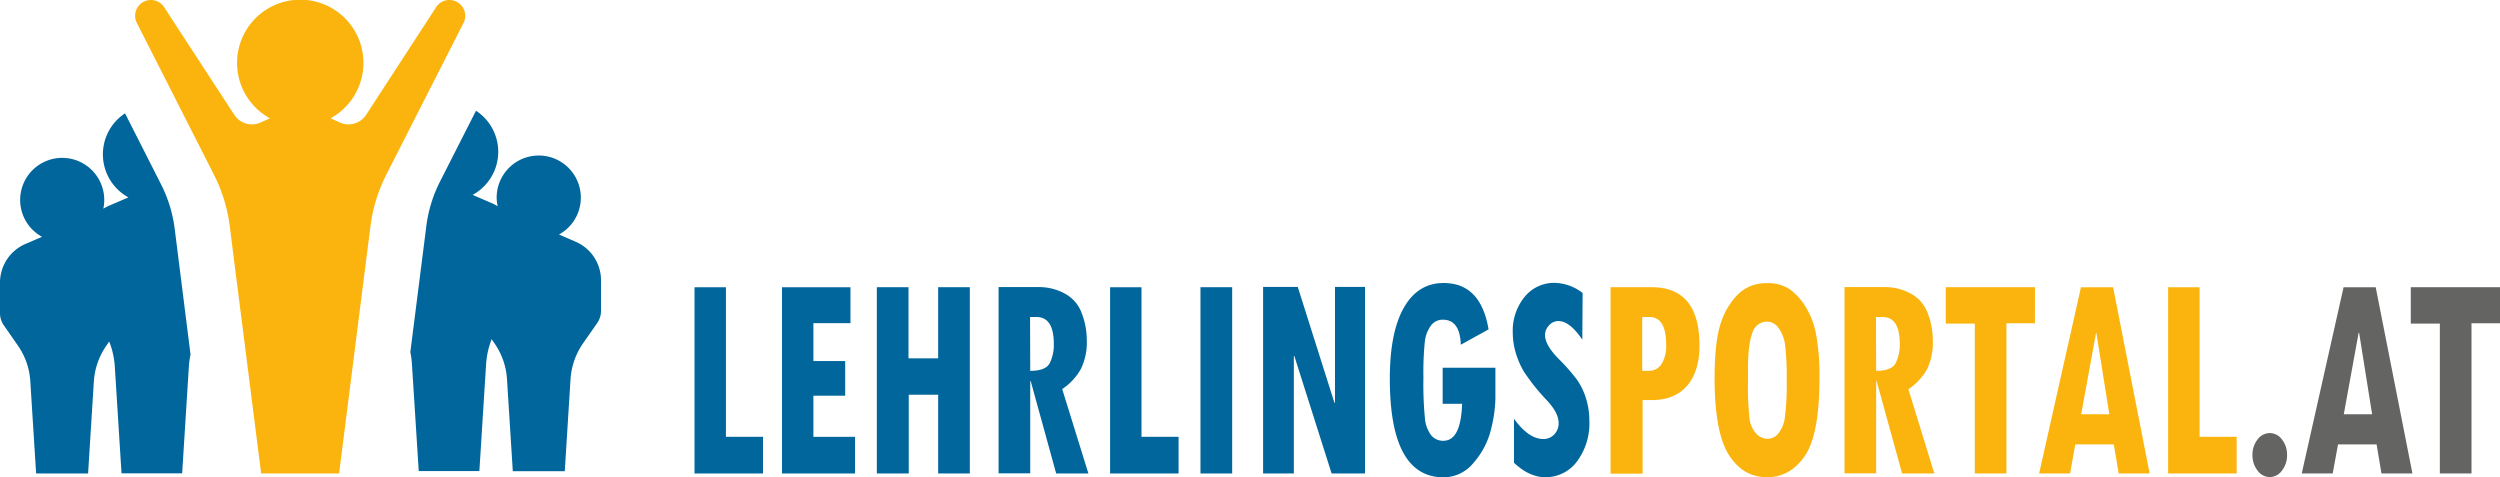 <?xml version="1.0" encoding="UTF-8"?> <svg xmlns="http://www.w3.org/2000/svg" viewBox="0 0 577.27 110.19"><defs><style>.cls-1{fill:#fab40d;}.cls-2{fill:#00669c;}.cls-3{fill:#646463;}</style></defs><g id="Layer_2" data-name="Layer 2"><g id="Concise_Series"><path class="cls-1" d="M105.6.49a3.65,3.65,0,0,0-5,1.33L84.55,26.51a4.85,4.85,0,0,1-6,1.81l-2.22-1a14.59,14.59,0,1,0-14,0l-2.23,1a4.86,4.86,0,0,1-6-1.81L38,1.82a3.64,3.64,0,0,0-6.31,3.65l17.7,34.85a36.13,36.13,0,0,1,3.66,11.92l7.25,57.09h18l7.24-57.09a36.38,36.38,0,0,1,3.67-11.92L106.94,5.47A3.65,3.65,0,0,0,105.6.49Z"></path><path class="cls-2" d="M40.34,52.85a31.37,31.37,0,0,0-3.18-10.34L28.87,26.17a11.33,11.33,0,0,0,.78,19.41L25.18,47.5a11.78,11.78,0,0,0-1.32.69A9.71,9.71,0,1,0,9.7,54.68L5.87,56.33A9.73,9.73,0,0,0,0,65.26v7.07A4.84,4.84,0,0,0,.87,75.1l3.3,4.75A16.11,16.11,0,0,1,7,88.08l1.34,21.25h12l1.33-21.25a16.22,16.22,0,0,1,2.87-8.23l.67-1a18.87,18.87,0,0,1,1.29,5.66l1.56,24.79h14l1.56-24.79A16.73,16.73,0,0,1,44,81.89Z"></path><path class="cls-2" d="M98.44,52.24a31.3,31.3,0,0,1,3.17-10.33l8.3-16.34A11.32,11.32,0,0,1,109.13,45l4.47,1.93a10.38,10.38,0,0,1,1.32.7,9.89,9.89,0,0,1-.24-2,9.72,9.72,0,1,1,14.4,8.52l3.83,1.66a9.71,9.71,0,0,1,5.87,8.92v7.07a4.91,4.91,0,0,1-.87,2.77l-3.31,4.75a16.36,16.36,0,0,0-2.86,8.23l-1.33,21.25h-12l-1.34-21.25a16.27,16.27,0,0,0-2.86-8.23l-.68-1a19.24,19.24,0,0,0-1.28,5.66l-1.56,24.79h-14L95.11,83.93a19.48,19.48,0,0,0-.36-2.64Z"></path><path class="cls-2" d="M176.18,109.33H160.37v-43h7.25v34.53h8.56Z"></path><path class="cls-2" d="M197.44,109.33H180.57v-43h15.81v8.29h-8.56v8.75h7.34v8h-7.34v9.5h9.62Z"></path><path class="cls-2" d="M202.47,66.32h7.31V82.74h6.85V66.32h7.31v43h-7.31V91.14h-6.79v18.19h-7.37Z"></path><path class="cls-2" d="M251.32,109.33h-7.44L238,88h-.11v21.29h-7.31v-43h9.5a12.36,12.36,0,0,1,5.67,1.44,8.29,8.29,0,0,1,4,4.51,17.36,17.36,0,0,1,1.2,6.37,14,14,0,0,1-1.35,6.56,13.53,13.53,0,0,1-4.33,4.67Zm-13.43-23.7q3.56,0,4.5-1.77a9.49,9.49,0,0,0,.94-4.49q0-6.16-4-6.17h-1.48Z"></path><path class="cls-2" d="M272.14,109.33H256.33v-43h7.25v34.53h8.56Z"></path><path class="cls-2" d="M277.2,66.32h7.32v43H277.2Z"></path><path class="cls-2" d="M315.19,109.33h-7.71l-8.61-27.14h-.11v27.14h-7.1V66.25h8L308.13,93h.13V66.25h6.93Z"></path><path class="cls-2" d="M345.3,92a31.66,31.66,0,0,1-1,7.08,18.06,18.06,0,0,1-4,7.73,8.93,8.93,0,0,1-6.95,3.41q-12.42,0-12.43-22.73,0-10.74,3.24-16.44t9.19-5.7q8.58,0,10.37,10.71l-6.41,3.54q-.19-5.77-4.12-5.78a3.37,3.37,0,0,0-2.78,1.36A7.74,7.74,0,0,0,329,78.92a70.74,70.74,0,0,0-.32,8.26,81.75,81.75,0,0,0,.35,9.46,7.49,7.49,0,0,0,1.43,3.85,3.5,3.5,0,0,0,2.82,1.29q4.06,0,4.33-8.54h-4.49V84.91H345.3Z"></path><path class="cls-2" d="M365.37,78.44q-2.89-4.31-5.55-4.31a2.86,2.86,0,0,0-2.13,1,3.21,3.21,0,0,0-.93,2.24q0,2.23,2.95,5.3a46,46,0,0,1,4.38,4.94,15.11,15.11,0,0,1,2.09,4.26A17.47,17.47,0,0,1,367,97.2a14.75,14.75,0,0,1-2.85,9.34,9,9,0,0,1-7.35,3.65c-2.46,0-4.86-1.12-7.21-3.34V96.69q3.39,4.68,6.77,4.68a3.35,3.35,0,0,0,2.54-1.07,3.66,3.66,0,0,0,1-2.61q0-2.31-2.6-5.13a47.57,47.57,0,0,1-5.43-6.77,19.52,19.52,0,0,1-1.92-4.48,16.85,16.85,0,0,1-.64-4.56,12.29,12.29,0,0,1,2.74-8.2,8.72,8.72,0,0,1,7-3.23,10.78,10.78,0,0,1,6.39,2.34Z"></path><path class="cls-1" d="M371.89,66.32h9.48q11.06,0,11.05,13.46,0,6-2.87,9.31c-1.92,2.2-4.62,3.29-8.13,3.29h-2.13v17h-7.4Zm7.31,19.31h1.47a3.43,3.43,0,0,0,3-1.58,8,8,0,0,0,1.06-4.48c0-4.24-1.29-6.37-3.87-6.37H379.2Z"></path><path class="cls-1" d="M395.91,87.6q0-9.06,1.54-13.3a16.24,16.24,0,0,1,4.11-6.57A9.17,9.17,0,0,1,408,65.39a9,9,0,0,1,5.2,1.36,13.75,13.75,0,0,1,3.67,4,18.59,18.59,0,0,1,2.48,6.44,53.1,53.1,0,0,1,.78,10.17q0,13-3.39,17.93T408,110.19q-5.5,0-8.77-5.12T395.91,87.6ZM403.63,85v2.75a69,69,0,0,0,.35,8.94,6.26,6.26,0,0,0,1.5,3.39,3.63,3.63,0,0,0,2.75,1.24,3.16,3.16,0,0,0,2.38-1.2,7.4,7.4,0,0,0,1.52-3.67,58.93,58.93,0,0,0,.43-8.76,61.47,61.47,0,0,0-.36-8,8.6,8.6,0,0,0-1.48-3.88A3.28,3.28,0,0,0,408,74.27a3.49,3.49,0,0,0-3.35,2.57Q403.63,79.41,403.63,85Z"></path><path class="cls-1" d="M446.65,109.33h-7.44L433.33,88h-.11v21.29h-7.31v-43h9.51a12.42,12.42,0,0,1,5.67,1.44,8.32,8.32,0,0,1,4,4.51,17.17,17.17,0,0,1,1.21,6.37A14,14,0,0,1,445,85.2a13.56,13.56,0,0,1-4.34,4.67Zm-13.43-23.7q3.55,0,4.5-1.77a9.48,9.48,0,0,0,.95-4.49c0-4.11-1.33-6.17-4-6.17h-1.49Z"></path><path class="cls-1" d="M469.88,74.65H463.3v34.68H456V74.72h-6.71v-8.4h20.6Z"></path><path class="cls-1" d="M496.37,109.33h-7.15l-1.13-6.72h-8.9L478,109.33h-7.15l9.66-43h7.42Zm-9.31-13.68-3-18.81H484l-3.44,18.81Z"></path><path class="cls-1" d="M516.46,109.33H500.64v-43h7.26v34.53h8.56Z"></path><path class="cls-3" d="M524.12,100a3.48,3.48,0,0,1,2.8,1.48,5.55,5.55,0,0,1,1.18,3.58,5.63,5.63,0,0,1-1.18,3.6,3.47,3.47,0,0,1-2.8,1.5,3.51,3.51,0,0,1-2.83-1.5,5.68,5.68,0,0,1-1.18-3.6,5.61,5.61,0,0,1,1.18-3.58A3.52,3.52,0,0,1,524.12,100Z"></path><path class="cls-3" d="M557.05,109.33H549.9l-1.13-6.72h-8.9l-1.23,6.72h-7.15l9.66-43h7.42Zm-9.31-13.68-3-18.81h-.11L541.2,95.65Z"></path><path class="cls-3" d="M577.27,74.65h-6.58v34.68h-7.31V74.72h-6.71v-8.4h20.6Z"></path></g></g></svg> 